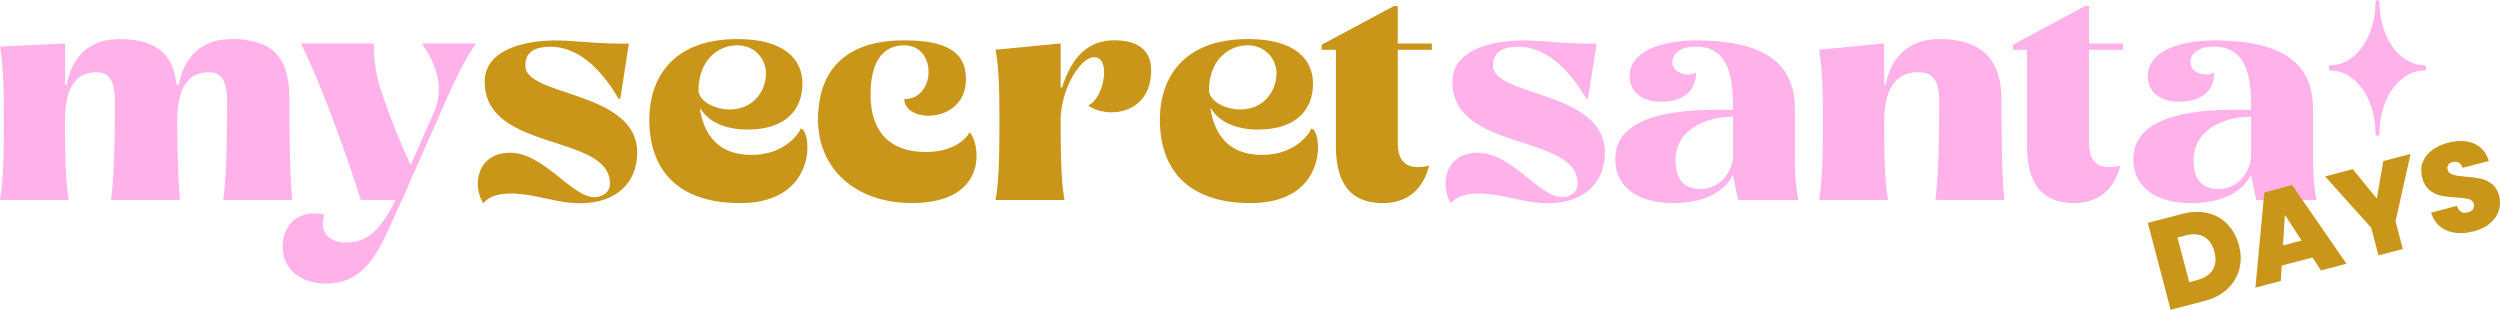<svg viewBox="0 0 347.5 43.07" xmlns="http://www.w3.org/2000/svg" data-sanitized-data-name="Livello 2" data-name="Livello 2" id="Livello_2">
  <defs>
    <style>
      .cls-1 {
        fill: #c9961a;
      }

      .cls-2 {
        fill: #ffb1e9;
      }
    </style>
  </defs>
  <g data-sanitized-data-name="Livello 3" data-name="Livello 3" id="Livello_3">
    <g>
      <g>
        <path d="M0,27.8c.53-2.96.53-7.57.53-10.88s0-7.44-.53-10.44l9.04-.44v5.7h.24c.62-3.44,2.82-6.31,7.32-6.31,5.79,0,7.51,2.7,7.94,6.31h.33c.62-3.44,2.82-6.31,7.32-6.31,6.94,0,8.04,3.92,8.04,8.57,0,3.31,0,9.61.38,13.79h-9.57c.53-4.09.53-10.48.53-13.79s-1.2-3.96-2.54-3.96c-3.11,0-4.31,2.44-4.4,6.44,0,3.44.1,8,.38,11.31h-9.57c.53-4.09.53-10.48.53-13.79s-1.2-3.96-2.54-3.96c-3.21,0-4.4,2.61-4.4,6.87,0,3.31,0,7.87.53,10.88H0Z" class="cls-2"></path>
        <path d="M55.08,29.54c-2.15,4.61-3.92,9.88-9.76,9.88-3.01,0-6.03-1.57-6.03-5.18,0-2.57,1.63-4.57,4.35-4.57.48,0,.96.04,1.44.17-.72,2.13.33,3.87,3.06,3.87,3.16,0,4.93-2.09,6.84-5.92h-4.83c-.91-2.87-2.11-6.48-3.59-10.44-1.67-4.48-3.49-8.88-4.74-11.31h10.14c0,1.44.1,3.74.91,6.22,1.24,3.87,3.06,8.27,4.21,10.7l3.3-7.48c.43-1,.62-2,.62-3.04,0-2.22-.96-4.48-2.39-6.4h7.56c-1.53,2.13-3.01,5.22-4.07,7.66l-6.22,14.09-.81,1.74Z" class="cls-2"></path>
        <path d="M66.42,25.49c0-2.13,1.34-4.26,4.5-4.26,4.64,0,8.56,6.18,11.72,6.18,1.15,0,2.15-.74,2.15-1.87,0-7.05-17.42-4.35-17.42-14.18,0-4.13,4.79-5.74,9.95-5.74,2.54,0,5.93.52,10.1.44l-1.2,7.66h-.24c-1.67-2.87-4.88-7.22-9.47-7.22-2.39,0-3.49.87-3.49,2.65,0,4.31,15.55,3.44,15.55,12.05,0,4.18-2.87,7.05-7.94,7.05-3.3,0-6.36-1.35-9.62-1.35-1.53,0-2.97.3-3.83,1.35-.48-.7-.77-1.78-.77-2.74Z" class="cls-1"></path>
        <path d="M97.28,15.09c.53,3.35,2.3,6.44,7.18,6.44,4.5,0,6.51-2.83,6.84-3.65,1.48,0,2.63,10.35-8.42,10.35-8.85,0-12.63-4.79-12.63-11.62,0-5.44,2.97-11.18,12.25-11.18,6.65,0,9.04,2.91,9.04,6.18,0,3.48-2.15,6.4-7.66,6.4-3.21,0-5.46-1.17-6.51-2.91h-.1ZM101.4,15.22c3.35,0,5.07-2.61,5.07-5,0-2.13-1.63-3.92-4.02-3.92-2.54,0-5.36,1.96-5.36,6.31.14,1.61,2.49,2.61,4.31,2.61Z" class="cls-1"></path>
        <path d="M113.7,16.62c0-5.44,2.49-11.01,11.96-11.01,5.55,0,8.61,1.39,8.61,5.39,0,3.57-2.78,5.09-5.22,5.09-1.77,0-3.35-.87-3.35-2.31,4.4,0,4.59-7.48,0-7.48-2.44,0-4.69,1.52-4.69,6.87,0,5.05,2.58,7.96,7.71,7.96,3.83,0,5.69-1.91,6.03-2.74,1.39,1.17,3.01,9.83-7.99,9.83-7.89,0-13.06-4.79-13.06-11.62Z" class="cls-1"></path>
        <path d="M147.43,16.92c0,3.31,0,7.87.53,10.88h-9.57c.53-2.96.53-7.57.53-10.88s0-7-.53-10.01l9.04-.87v6.13h.19c1.34-4.22,3.59-6.57,7.27-6.57,3.45,0,5.12,1.52,5.12,4.18,0,4.22-2.87,5.83-5.5,5.83-1.24,0-2.44-.35-3.25-.96,2.2-.91,3.25-6.74.81-6.7-1.72,0-4.4,3.83-4.64,8.4v.57Z" class="cls-1"></path>
        <path d="M168.25,15.09c.53,3.35,2.3,6.44,7.18,6.44,4.5,0,6.51-2.83,6.84-3.65,1.48,0,2.63,10.35-8.42,10.35-8.85,0-12.63-4.79-12.63-11.62,0-5.44,2.97-11.18,12.25-11.18,6.65,0,9.04,2.91,9.04,6.18,0,3.48-2.15,6.4-7.66,6.4-3.21,0-5.46-1.17-6.51-2.91h-.1ZM172.36,15.22c3.35,0,5.07-2.61,5.07-5,0-2.13-1.63-3.92-4.02-3.92-2.54,0-5.36,1.96-5.36,6.31.14,1.61,2.49,2.61,4.31,2.61Z" class="cls-1"></path>
        <path d="M185.67,6.92h-1.96v-.7l10.05-5.39h.53v5.22h4.74v.87h-4.74v13.09c0,1.65.62,3.22,2.78,3.22.43,0,.96-.04,1.58-.22-.72,2.96-2.73,5.22-6.41,5.22-5.5,0-6.55-4.09-6.55-8V6.92Z" class="cls-1"></path>
        <path d="M200.93,25.49c0-2.13,1.34-4.26,4.5-4.26,4.64,0,8.57,6.18,11.72,6.18,1.15,0,2.15-.74,2.15-1.87,0-7.05-17.42-4.35-17.42-14.18,0-4.13,4.79-5.74,9.95-5.74,2.54,0,5.93.52,10.1.44l-1.2,7.66h-.24c-1.68-2.87-4.88-7.22-9.47-7.22-2.39,0-3.49.87-3.49,2.65,0,4.31,15.55,3.44,15.55,12.05,0,4.18-2.87,7.05-7.94,7.05-3.3,0-6.37-1.35-9.62-1.35-1.53,0-2.97.3-3.83,1.35-.48-.7-.77-1.78-.77-2.74Z" class="cls-2"></path>
        <path d="M240.89,24.27c-1.05,2.22-3.78,3.96-8.33,3.96s-8.04-1.96-8.04-6.13c0-7.4,12.68-6.83,16.12-6.83h.24c0-3.65-.14-8.79-5.17-8.79-2.06,0-3.25.87-3.25,2.22,0,1.09,1.15,1.65,2.2,1.65.43,0,.81-.09,1.1-.3,0,2.22-1.34,4.09-4.93,4.09-2.58,0-4.31-1.39-4.31-3.52,0-3.7,4.83-5,9.19-5,10,0,13.78,3.48,13.78,9.57v6.09c0,2,0,3.96.48,6.53h-8.38l-.72-3.52ZM240.89,16.22c-3.92,0-7.99,1.91-7.99,6,0,2.78,1.2,4.05,3.45,4.05,3.02,0,4.55-2.74,4.55-4.7v-5.35Z" class="cls-2"></path>
        <path d="M252.85,27.8c.53-2.96.53-7.57.53-10.88s0-7-.53-10.01l9.04-.87v5.7h.24c.62-3.44,2.92-6.31,7.42-6.31,6.94,0,8.66,3.92,8.66,8.57,0,3.31,0,9.61.38,13.79h-9.57c.53-4.09.53-10.48.53-13.79s-1.29-3.96-3.01-3.96c-3.21,0-4.64,2.61-4.64,6.87,0,3.31,0,7.87.53,10.88h-9.57Z" class="cls-2"></path>
        <path d="M281.75,6.92h-1.96v-.7l10.05-5.39h.53v5.22h4.74v.87h-4.74v13.09c0,1.65.62,3.22,2.78,3.22.43,0,.96-.04,1.58-.22-.72,2.96-2.73,5.22-6.41,5.22-5.5,0-6.56-4.09-6.56-8V6.92Z" class="cls-2"></path>
        <path d="M312.9,24.27c-1.05,2.22-3.78,3.96-8.33,3.96s-8.04-1.96-8.04-6.13c0-7.4,12.68-6.83,16.13-6.83h.24c0-3.65-.14-8.79-5.17-8.79-2.06,0-3.25.87-3.25,2.22,0,1.09,1.15,1.65,2.2,1.65.43,0,.81-.09,1.1-.3,0,2.22-1.34,4.09-4.93,4.09-2.58,0-4.31-1.39-4.31-3.52,0-3.7,4.83-5,9.19-5,10,0,13.78,3.48,13.78,9.57v6.09c0,2,0,3.96.48,6.53h-8.37l-.72-3.52ZM312.9,16.22c-3.92,0-7.99,1.91-7.99,6,0,2.78,1.2,4.05,3.45,4.05,3.01,0,4.55-2.74,4.55-4.7v-5.35Z" class="cls-2"></path>
      </g>
      <g>
        <path d="M306.87,29.62c1.09.26,2.01.78,2.76,1.56.75.78,1.28,1.76,1.59,2.93.31,1.17.32,2.27.04,3.32-.28,1.05-.83,1.96-1.65,2.73-.82.77-1.85,1.32-3.11,1.65l-4.78,1.25-3.17-12.08,4.78-1.25c1.27-.33,2.45-.37,3.53-.11ZM307.57,37.5c.42-.68.5-1.52.24-2.5-.26-.99-.74-1.69-1.44-2.08-.7-.4-1.54-.46-2.53-.21l-1.17.31,1.63,6.2,1.17-.31c.98-.26,1.68-.73,2.1-1.41Z" class="cls-1"></path>
        <path d="M321.44,35.79l-4.28,1.12-.13,2.14-3.53.93,1.24-13.23,3.87-1.02,7.55,10.93-3.55.93-1.17-1.8ZM319.93,33.44l-2.33-3.57-.26,4.24,2.59-.68Z" class="cls-1"></path>
        <path d="M335.07,21.41l-2.09,9.36,1.01,3.84-3.38.88-1.01-3.84-6.41-7.13,3.84-1.01,3.35,4.1.9-5.22,3.79-.99Z" class="cls-1"></path>
        <path d="M340.13,32.05c-1.08-.43-1.81-1.26-2.21-2.49l3.58-.94c.15.41.35.69.62.83.27.14.57.16.92.07.31-.08.54-.22.7-.43s.2-.45.13-.72c-.09-.35-.33-.58-.71-.69-.38-.11-.98-.18-1.78-.23-.86-.06-1.56-.14-2.11-.26-.55-.12-1.07-.37-1.55-.75-.48-.38-.83-.95-1.03-1.72-.2-.78-.18-1.49.06-2.15.24-.66.67-1.22,1.28-1.68.61-.46,1.35-.81,2.22-1.04,1.41-.37,2.61-.33,3.63.1,1.01.44,1.7,1.24,2.07,2.42l-3.65.96c-.11-.36-.29-.61-.55-.73-.26-.13-.55-.15-.89-.06-.25.07-.44.19-.56.38-.12.19-.15.42-.07.7.06.23.2.4.42.52.22.12.48.2.77.26.29.05.72.1,1.28.15.83.06,1.53.16,2.1.28.56.13,1.09.37,1.57.74.48.37.81.91,1,1.61.19.72.18,1.41-.03,2.08-.21.67-.61,1.25-1.2,1.76-.59.51-1.35.89-2.28,1.13-1.41.37-2.65.34-3.72-.09Z" class="cls-1"></path>
      </g>
      <path d="M336.96,9.06c-3.43,0-6.21-3.9-6.21-8.69,0-.21-.13-.37-.28-.37s-.28.17-.28.37c0,4.79-2.79,8.69-6.21,8.69-.16,0-.28.17-.28.37s.13.37.28.37c3.42,0,6.2,3.88,6.21,8.66v.03h0c0,.21.13.37.28.37s.28-.17.28-.37c0-4.79,2.79-8.69,6.21-8.69.16,0,.28-.17.28-.37s-.13-.37-.28-.37Z" class="cls-2"></path>
    </g>
  </g>
</svg>